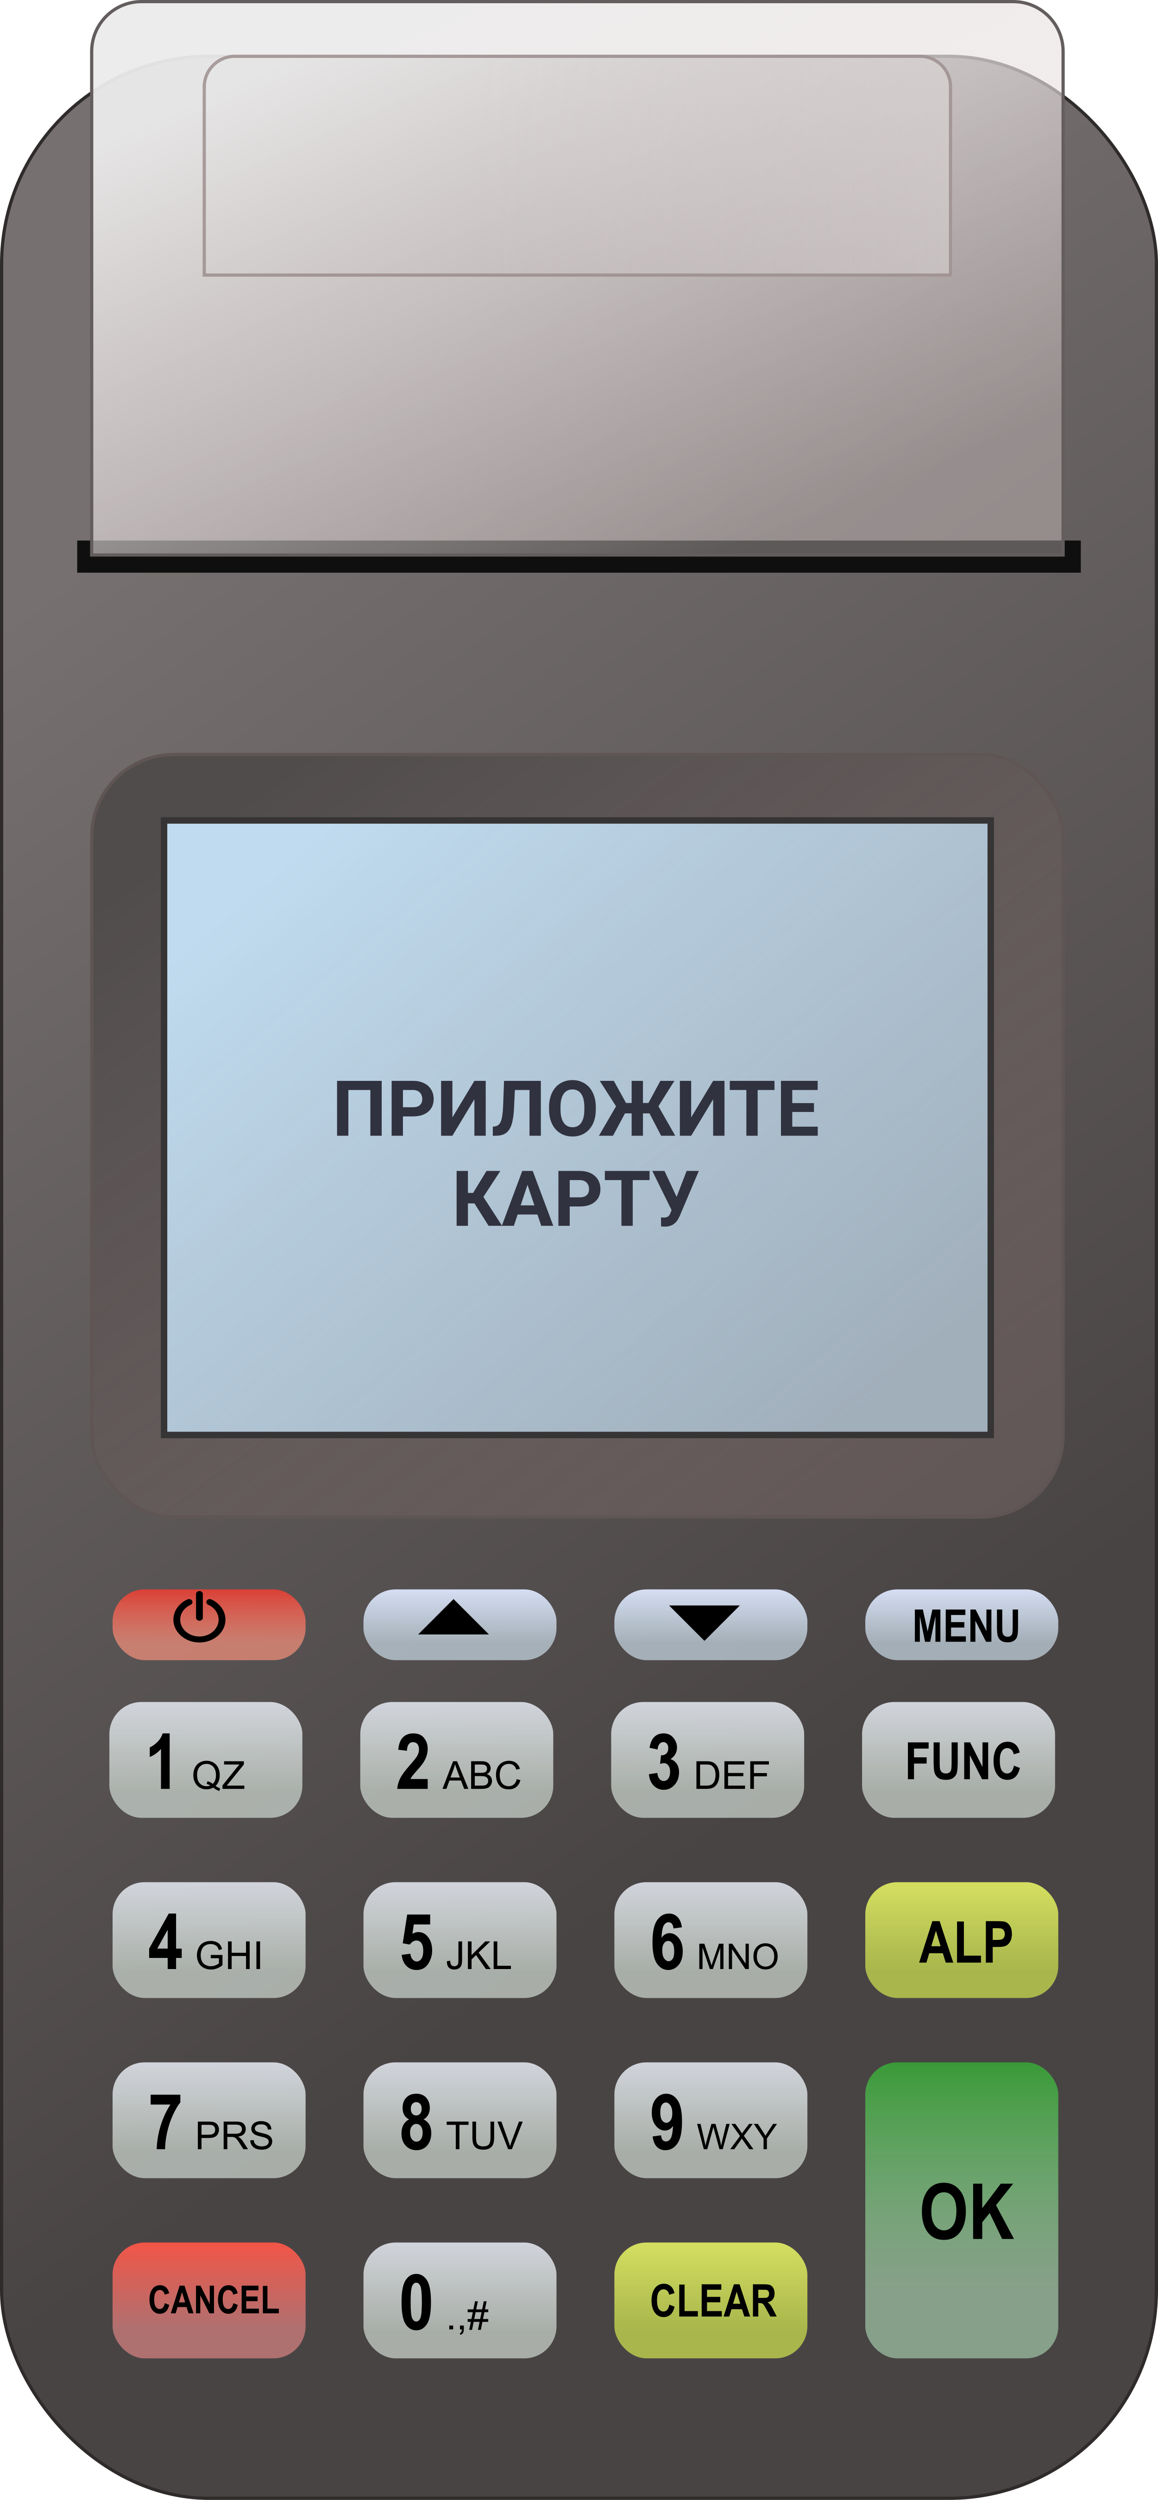 <?xml version="1.0" encoding="UTF-8"?> <svg xmlns="http://www.w3.org/2000/svg" width="360" height="777" viewBox="0 0 360 777" fill="none"> <rect y="17" width="360" height="760" rx="65" fill="white"></rect> <rect x="0.5" y="17.5" width="359" height="759" rx="64.5" fill="url(#paint0_linear)" style="mix-blend-mode:multiply"></rect> <rect x="0.5" y="17.5" width="359" height="759" rx="64.5" stroke="#2F2B2B"></rect> <rect x="28.5" y="234.5" width="302" height="237" rx="25.5" fill="url(#paint1_linear)" stroke="#605555"></rect> <rect x="51" y="255" width="257" height="191" fill="url(#paint2_linear)" stroke="#363434" stroke-width="2"></rect> <path d="M118.66 353H115.133V338.785H108.301V353H104.785V335.938H118.66V353ZM125.27 346.988V353H121.754V335.938H128.41C129.691 335.938 130.816 336.172 131.785 336.641C132.762 337.109 133.512 337.777 134.035 338.645C134.559 339.504 134.82 340.484 134.82 341.586C134.82 343.258 134.246 344.578 133.098 345.547C131.957 346.508 130.375 346.988 128.352 346.988H125.27ZM125.27 344.141H128.41C129.34 344.141 130.047 343.922 130.531 343.484C131.023 343.047 131.27 342.422 131.27 341.609C131.27 340.773 131.023 340.098 130.531 339.582C130.039 339.066 129.359 338.801 128.492 338.785H125.27V344.141ZM147.477 335.938H151.004V353H147.477V341.668L140.645 353H137.129V335.938H140.645V347.293L147.477 335.938ZM168.137 335.938V353H164.609V338.785H160.062L159.781 344.809C159.664 346.84 159.406 348.441 159.008 349.613C158.609 350.777 158.027 351.633 157.262 352.18C156.496 352.719 155.449 352.992 154.121 353H153.207V350.176L153.793 350.117C154.676 350 155.305 349.492 155.68 348.594C156.062 347.688 156.305 346.078 156.406 343.766L156.699 335.938H168.137ZM185.223 344.855C185.223 346.535 184.926 348.008 184.332 349.273C183.738 350.539 182.887 351.516 181.777 352.203C180.676 352.891 179.41 353.234 177.98 353.234C176.566 353.234 175.305 352.895 174.195 352.215C173.086 351.535 172.227 350.566 171.617 349.309C171.008 348.043 170.699 346.59 170.691 344.949V344.105C170.691 342.426 170.992 340.949 171.594 339.676C172.203 338.395 173.059 337.414 174.16 336.734C175.27 336.047 176.535 335.703 177.957 335.703C179.379 335.703 180.641 336.047 181.742 336.734C182.852 337.414 183.707 338.395 184.309 339.676C184.918 340.949 185.223 342.422 185.223 344.094V344.855ZM181.66 344.082C181.66 342.293 181.34 340.934 180.699 340.004C180.059 339.074 179.145 338.609 177.957 338.609C176.777 338.609 175.867 339.07 175.227 339.992C174.586 340.906 174.262 342.25 174.254 344.023V344.855C174.254 346.598 174.574 347.949 175.215 348.91C175.855 349.871 176.777 350.352 177.98 350.352C179.16 350.352 180.066 349.891 180.699 348.969C181.332 348.039 181.652 346.688 181.66 344.914V344.082ZM201.91 346.051H199.883V353H196.367V346.051H194.293L190.578 353H186.195L191.516 343.848L186.453 335.938H190.824L194.621 342.816H196.367V335.938H199.883V342.816H201.594L205.297 335.938H209.656L204.688 343.836L209.926 353H205.531L201.91 346.051ZM221.703 335.938H225.23V353H221.703V341.668L214.871 353H211.355V335.938H214.871V347.293L221.703 335.938ZM240.77 338.785H235.543V353H232.027V338.785H226.871V335.938H240.77V338.785ZM253.051 345.605H246.301V350.176H254.223V353H242.785V335.938H254.199V338.785H246.301V342.852H253.051V345.605ZM147.5 374.027H145.473V381H141.957V363.938H145.473V370.77H147.078L151.25 363.938H155.539L150.277 372.012L156.09 381H151.895L147.5 374.027ZM167.082 377.484H160.918L159.746 381H156.008L162.359 363.938H165.617L172.004 381H168.266L167.082 377.484ZM161.867 374.637H166.133L163.988 368.25L161.867 374.637ZM177.113 374.988V381H173.598V363.938H180.254C181.535 363.938 182.66 364.172 183.629 364.641C184.605 365.109 185.355 365.777 185.879 366.645C186.402 367.504 186.664 368.484 186.664 369.586C186.664 371.258 186.09 372.578 184.941 373.547C183.801 374.508 182.219 374.988 180.195 374.988H177.113ZM177.113 372.141H180.254C181.184 372.141 181.891 371.922 182.375 371.484C182.867 371.047 183.113 370.422 183.113 369.609C183.113 368.773 182.867 368.098 182.375 367.582C181.883 367.066 181.203 366.801 180.336 366.785H177.113V372.141ZM201.934 366.785H196.707V381H193.191V366.785H188.035V363.938H201.934V366.785ZM210.348 372L213.453 363.938H217.25L211.285 378.012L210.805 378.938C209.922 380.477 208.57 381.246 206.75 381.246L205.52 381.199L205.484 378.375C205.672 378.406 205.977 378.422 206.398 378.422C206.891 378.422 207.285 378.336 207.582 378.164C207.887 377.992 208.141 377.676 208.344 377.215L208.777 376.102L202.789 363.938H206.574L210.348 372Z" fill="#31323F"></path> <rect x="24" y="168" width="312" height="10" fill="#0F0F0F"></rect> <path d="M44 0.5H315C323.56 0.5 330.5 7.44 330.5 16V172.5H28.5V16C28.5 7.44 35.44 0.5 44 0.5Z" fill="url(#paint3_linear)" fill-opacity="0.95" stroke="#635D5D"></path> <path d="M63 27C63 21.477 67.477 17 73 17H286C291.523 17 296 21.477 296 27V86H63V27Z" fill="url(#paint4_linear)" fill-opacity="0.5"></path> <path d="M73 17.5H286C291.247 17.5 295.5 21.753 295.5 27V85.5H63.5V27C63.5 21.753 67.753 17.5 73 17.5Z" stroke="#998989" stroke-opacity="0.8"></path> <g filter="url(#filter0_d)"> <rect x="32" y="527" width="60" height="36" rx="10" fill="url(#paint5_linear)"></rect> <path d="M50.746 554H48.051V541.59C47.043 542.723 45.879 543.555 44.559 544.086V541.098C45.309 540.793 46.086 540.25 46.891 539.469C47.695 538.68 48.254 537.773 48.566 536.75H50.746V554ZM65.018 553.08C65.545 553.443 66.031 553.709 66.477 553.877L66.143 554.668C65.525 554.445 64.91 554.094 64.297 553.613C63.66 553.969 62.957 554.146 62.188 554.146C61.41 554.146 60.705 553.959 60.072 553.584C59.44 553.209 58.951 552.682 58.607 552.002C58.268 551.322 58.098 550.557 58.098 549.705C58.098 548.857 58.27 548.086 58.613 547.391C58.957 546.695 59.445 546.166 60.078 545.803C60.715 545.439 61.426 545.258 62.211 545.258C63.004 545.258 63.719 545.447 64.356 545.826C64.992 546.201 65.477 546.729 65.809 547.408C66.144 548.084 66.312 548.848 66.312 549.699C66.312 550.406 66.205 551.043 65.99 551.609C65.775 552.172 65.451 552.662 65.018 553.08ZM62.516 551.627C63.172 551.811 63.713 552.084 64.139 552.447C64.807 551.838 65.141 550.922 65.141 549.699C65.141 549.004 65.022 548.396 64.783 547.877C64.549 547.357 64.203 546.955 63.746 546.67C63.293 546.381 62.783 546.236 62.217 546.236C61.369 546.236 60.666 546.527 60.107 547.109C59.549 547.688 59.27 548.553 59.27 549.705C59.27 550.822 59.545 551.68 60.096 552.277C60.65 552.875 61.357 553.174 62.217 553.174C62.623 553.174 63.006 553.098 63.365 552.945C63.01 552.715 62.635 552.551 62.24 552.453L62.516 551.627ZM67.162 554V552.945L71.562 547.443C71.875 547.053 72.172 546.713 72.453 546.424H67.66V545.41H73.812V546.424L68.99 552.383L68.469 552.986H73.953V554H67.162Z" fill="black"></path> </g> <g filter="url(#filter1_d)"> <rect x="110" y="527" width="60" height="36" rx="10" fill="url(#paint6_linear)"></rect> <path d="M130.961 550.941V554H121.492C121.594 552.844 121.902 551.746 122.418 550.707C122.941 549.66 123.953 548.289 125.453 546.594C126.641 545.242 127.371 544.328 127.645 543.852C128.051 543.156 128.254 542.457 128.254 541.754C128.254 541.004 128.086 540.438 127.75 540.055C127.414 539.672 126.973 539.48 126.426 539.48C125.23 539.48 124.586 540.375 124.492 542.164L121.809 541.836C121.973 540.086 122.457 538.801 123.262 537.98C124.074 537.16 125.152 536.75 126.496 536.75C127.973 536.75 129.086 537.23 129.836 538.191C130.586 539.152 130.961 540.254 130.961 541.496C130.961 542.199 130.863 542.883 130.668 543.547C130.48 544.203 130.188 544.867 129.789 545.539C129.391 546.203 128.727 547.055 127.797 548.094C126.93 549.07 126.379 549.715 126.145 550.027C125.918 550.34 125.734 550.645 125.594 550.941H130.961ZM135.564 554L138.863 545.41H140.088L143.604 554H142.309L141.307 551.398H137.715L136.771 554H135.564ZM138.043 550.473H140.955L140.059 548.094C139.785 547.371 139.582 546.777 139.449 546.312C139.34 546.863 139.186 547.41 138.986 547.953L138.043 550.473ZM144.465 554V545.41H147.688C148.344 545.41 148.869 545.498 149.264 545.674C149.662 545.846 149.973 546.113 150.195 546.477C150.422 546.836 150.535 547.213 150.535 547.607C150.535 547.975 150.436 548.32 150.236 548.645C150.037 548.969 149.736 549.23 149.334 549.43C149.854 549.582 150.252 549.842 150.529 550.209C150.811 550.576 150.951 551.01 150.951 551.51C150.951 551.912 150.865 552.287 150.693 552.635C150.525 552.979 150.316 553.244 150.066 553.432C149.816 553.619 149.502 553.762 149.123 553.859C148.748 553.953 148.287 554 147.74 554H144.465ZM145.602 549.02H147.459C147.963 549.02 148.324 548.986 148.543 548.92C148.832 548.834 149.049 548.691 149.193 548.492C149.342 548.293 149.416 548.043 149.416 547.742C149.416 547.457 149.348 547.207 149.211 546.992C149.074 546.773 148.879 546.625 148.625 546.547C148.371 546.465 147.936 546.424 147.318 546.424H145.602V549.02ZM145.602 552.986H147.74C148.107 552.986 148.365 552.973 148.514 552.945C148.775 552.898 148.994 552.82 149.17 552.711C149.346 552.602 149.49 552.443 149.604 552.236C149.717 552.025 149.773 551.783 149.773 551.51C149.773 551.189 149.691 550.912 149.527 550.678C149.363 550.439 149.135 550.273 148.842 550.18C148.553 550.082 148.135 550.033 147.588 550.033H145.602V552.986ZM158.645 550.988L159.781 551.275C159.543 552.209 159.113 552.922 158.492 553.414C157.875 553.902 157.119 554.146 156.225 554.146C155.299 554.146 154.545 553.959 153.963 553.584C153.385 553.205 152.943 552.658 152.639 551.943C152.338 551.229 152.188 550.461 152.188 549.641C152.188 548.746 152.357 547.967 152.697 547.303C153.041 546.635 153.527 546.129 154.156 545.785C154.789 545.438 155.484 545.264 156.242 545.264C157.102 545.264 157.824 545.482 158.41 545.92C158.996 546.357 159.404 546.973 159.635 547.766L158.516 548.029C158.316 547.404 158.027 546.949 157.648 546.664C157.27 546.379 156.793 546.236 156.219 546.236C155.559 546.236 155.006 546.395 154.561 546.711C154.119 547.027 153.809 547.453 153.629 547.988C153.449 548.52 153.359 549.068 153.359 549.635C153.359 550.365 153.465 551.004 153.676 551.551C153.891 552.094 154.223 552.5 154.672 552.77C155.121 553.039 155.607 553.174 156.131 553.174C156.768 553.174 157.307 552.99 157.748 552.623C158.189 552.256 158.488 551.711 158.645 550.988Z" fill="black"></path> </g> <g filter="url(#filter2_d)"> <rect x="188" y="527" width="60" height="36" rx="10" fill="url(#paint7_linear)"></rect> <path d="M199.738 549.441L202.352 549.055C202.422 549.867 202.645 550.488 203.02 550.918C203.395 551.348 203.836 551.562 204.344 551.562C204.898 551.562 205.367 551.309 205.75 550.801C206.133 550.293 206.324 549.59 206.324 548.691C206.324 547.855 206.141 547.199 205.773 546.723C205.406 546.246 204.961 546.008 204.438 546.008C204.094 546.008 203.684 546.09 203.207 546.254L203.5 543.57C204.195 543.586 204.746 543.398 205.152 543.008C205.551 542.617 205.75 542.066 205.75 541.355C205.75 540.762 205.605 540.297 205.316 539.961C205.027 539.625 204.656 539.457 204.203 539.457C203.75 539.457 203.355 539.652 203.02 540.043C202.691 540.426 202.496 540.996 202.434 541.754L199.938 541.238C200.195 539.668 200.699 538.527 201.449 537.816C202.199 537.105 203.145 536.75 204.285 536.75C205.566 536.75 206.582 537.207 207.332 538.121C208.09 539.035 208.469 540.047 208.469 541.156C208.469 541.906 208.297 542.582 207.953 543.184C207.617 543.785 207.109 544.312 206.43 544.766C207.219 544.977 207.859 545.441 208.352 546.16C208.852 546.879 209.102 547.777 209.102 548.855C209.102 550.426 208.633 551.727 207.695 552.758C206.766 553.781 205.656 554.293 204.367 554.293C203.133 554.293 202.086 553.859 201.227 552.992C200.375 552.125 199.879 550.941 199.738 549.441ZM214.508 554V545.41H217.467C218.135 545.41 218.645 545.451 218.996 545.533C219.488 545.646 219.908 545.852 220.256 546.148C220.709 546.531 221.047 547.021 221.27 547.619C221.496 548.213 221.609 548.893 221.609 549.658C221.609 550.311 221.533 550.889 221.381 551.393C221.229 551.896 221.033 552.314 220.795 552.646C220.557 552.975 220.295 553.234 220.01 553.426C219.729 553.613 219.387 553.756 218.984 553.854C218.586 553.951 218.127 554 217.607 554H214.508ZM215.645 552.986H217.479C218.045 552.986 218.488 552.934 218.809 552.828C219.133 552.723 219.391 552.574 219.582 552.383C219.852 552.113 220.061 551.752 220.209 551.299C220.361 550.842 220.438 550.289 220.438 549.641C220.438 548.742 220.289 548.053 219.992 547.572C219.699 547.088 219.342 546.764 218.92 546.6C218.615 546.482 218.125 546.424 217.449 546.424H215.645V552.986ZM223.203 554V545.41H229.414V546.424H224.34V549.055H229.092V550.062H224.34V552.986H229.613V554H223.203ZM231.242 554V545.41H237.037V546.424H232.379V549.084H236.41V550.098H232.379V554H231.242Z" fill="black"></path> </g> <g filter="url(#filter3_d)"> <rect x="266" y="527" width="60" height="36" rx="10" fill="url(#paint8_linear)"></rect> <path d="M280.258 551V539.547H286.695V541.484H282.148V544.195H286.078V546.133H282.148V551H280.258ZM288.242 539.547H290.133V545.75C290.133 546.714 290.156 547.341 290.203 547.633C290.286 548.138 290.484 548.529 290.797 548.805C291.115 549.081 291.531 549.219 292.047 549.219C292.484 549.219 292.841 549.122 293.117 548.93C293.393 548.732 293.581 548.461 293.68 548.117C293.784 547.768 293.836 547.023 293.836 545.883V539.547H295.734V545.562C295.734 547.099 295.651 548.211 295.484 548.898C295.323 549.581 294.953 550.135 294.375 550.562C293.802 550.984 293.044 551.195 292.102 551.195C291.122 551.195 290.357 551.021 289.805 550.672C289.258 550.318 288.859 549.823 288.609 549.188C288.365 548.547 288.242 547.37 288.242 545.656V539.547ZM297.75 551V539.547H299.594L303.438 547.195V539.547H305.203V551H303.297L299.516 543.531V551H297.75ZM313.211 546.789L315.047 547.5C314.76 548.781 314.284 549.719 313.617 550.312C312.951 550.901 312.13 551.195 311.156 551.195C309.932 551.195 308.94 550.724 308.18 549.781C307.305 548.693 306.867 547.224 306.867 545.375C306.867 543.422 307.307 541.893 308.188 540.789C308.953 539.831 309.982 539.352 311.273 539.352C312.326 539.352 313.206 539.711 313.914 540.43C314.419 540.94 314.789 541.698 315.023 542.703L313.148 543.25C313.029 542.63 312.789 542.156 312.43 541.828C312.076 541.495 311.656 541.328 311.172 541.328C310.479 541.328 309.914 541.63 309.477 542.234C309.039 542.839 308.82 543.836 308.82 545.227C308.82 546.669 309.034 547.695 309.461 548.305C309.888 548.914 310.443 549.219 311.125 549.219C311.625 549.219 312.057 549.026 312.422 548.641C312.786 548.25 313.049 547.633 313.211 546.789Z" fill="black"></path> </g> <g filter="url(#filter4_d)"> <rect x="33" y="492" width="60" height="22" rx="10" fill="url(#paint9_linear)"></rect> </g> <g filter="url(#filter5_d)"> <rect x="111" y="492" width="60" height="22" rx="10" fill="url(#paint10_linear)"></rect> </g> <path d="M141 497L152 508H130L141 497Z" fill="black"></path> <g filter="url(#filter6_d)"> <rect x="189" y="492" width="60" height="22" rx="10" fill="url(#paint11_linear)"></rect> </g> <path d="M219 510L208 499H230L219 510Z" fill="black"></path> <path d="M64.16 497.943C64.16 498.279 64.376 498.615 64.712 498.762C66.752 499.665 68.096 501.576 67.952 503.739C67.784 506.343 65.36 508.464 62.384 508.632C58.904 508.821 56.024 506.406 56.024 503.424C56.024 501.387 57.344 499.644 59.288 498.762C59.624 498.615 59.84 498.279 59.84 497.943C59.84 497.25 59 496.788 58.304 497.103C55.568 498.321 53.744 500.883 53.912 503.781C54.128 507.435 57.584 510.396 61.76 510.501C66.344 510.606 70.088 507.393 70.088 503.424C70.088 500.673 68.288 498.279 65.672 497.103C64.976 496.788 64.16 497.25 64.16 497.943Z" fill="black"></path> <path d="M62 503.739C62.576 503.739 63.056 503.319 63.056 502.815V495.423C63.056 494.919 62.576 494.499 62 494.499C61.424 494.499 60.944 494.919 60.944 495.423V502.815C60.944 503.319 61.424 503.739 62 503.739Z" fill="black"></path> <g filter="url(#filter7_d)"> <rect x="267" y="492" width="60" height="22" rx="10" fill="url(#paint12_linear)"></rect> <path d="M282.415 508.278V498.256H284.896L286.387 505.092L287.863 498.256H290.352V508.278H288.813V500.389L287.18 508.278H285.58L283.96 500.389V508.278H282.415ZM292.013 508.278V498.256H298.11V499.952H293.667V502.173H297.796V503.862H293.667V506.589H298.261V508.278H292.013ZM299.683 508.278V498.256H301.296L304.659 504.949V498.256H306.204V508.278H304.536L301.228 501.743V508.278H299.683ZM307.934 498.256H309.588V503.684C309.588 504.527 309.608 505.076 309.649 505.331C309.722 505.774 309.896 506.115 310.169 506.357C310.447 506.598 310.812 506.719 311.263 506.719C311.646 506.719 311.958 506.635 312.199 506.466C312.441 506.293 312.605 506.056 312.691 505.755C312.783 505.45 312.828 504.798 312.828 503.8V498.256H314.489V503.52C314.489 504.864 314.416 505.837 314.271 506.439C314.129 507.036 313.806 507.521 313.3 507.895C312.799 508.264 312.135 508.449 311.311 508.449C310.454 508.449 309.784 508.296 309.301 507.991C308.822 507.681 308.474 507.248 308.255 506.692C308.041 506.131 307.934 505.101 307.934 503.602V498.256Z" fill="black"></path> </g> <g filter="url(#filter8_d)"> <rect x="33" y="583" width="60" height="36" rx="10" fill="url(#paint13_linear)"></rect> <path d="M50.129 610V606.543H44.363V603.66L50.469 592.75H52.742V603.648H54.488V606.543H52.742V610H50.129ZM50.129 603.648V597.777L46.895 603.648H50.129ZM63.527 606.631V605.623L67.166 605.617V608.805C66.607 609.25 66.031 609.586 65.438 609.812C64.844 610.035 64.234 610.146 63.609 610.146C62.766 610.146 61.998 609.967 61.307 609.607C60.619 609.244 60.1 608.721 59.748 608.037C59.397 607.354 59.221 606.59 59.221 605.746C59.221 604.91 59.395 604.131 59.742 603.408C60.094 602.682 60.598 602.143 61.254 601.791C61.91 601.439 62.666 601.264 63.522 601.264C64.143 601.264 64.703 601.365 65.203 601.568C65.707 601.768 66.102 602.047 66.387 602.406C66.672 602.766 66.889 603.234 67.037 603.812L66.012 604.094C65.883 603.656 65.723 603.312 65.531 603.062C65.34 602.812 65.066 602.613 64.711 602.465C64.356 602.312 63.961 602.236 63.527 602.236C63.008 602.236 62.559 602.316 62.18 602.477C61.801 602.633 61.494 602.84 61.26 603.098C61.029 603.355 60.85 603.639 60.721 603.947C60.502 604.479 60.393 605.055 60.393 605.676C60.393 606.441 60.523 607.082 60.785 607.598C61.051 608.113 61.435 608.496 61.94 608.746C62.443 608.996 62.978 609.121 63.545 609.121C64.037 609.121 64.518 609.027 64.986 608.84C65.455 608.648 65.811 608.445 66.053 608.23V606.631H63.527ZM68.883 610V601.41H70.019V604.938H74.484V601.41H75.621V610H74.484V605.951H70.019V610H68.883ZM77.713 610V601.41H78.85V610H77.713Z" fill="black"></path> </g> <g filter="url(#filter9_d)"> <rect x="111" y="583" width="60" height="36" rx="10" fill="url(#paint14_linear)"></rect> <path d="M122.879 605.582L125.574 605.242C125.645 605.992 125.875 606.582 126.266 607.012C126.656 607.441 127.086 607.656 127.555 607.656C128.109 607.656 128.586 607.383 128.984 606.836C129.383 606.281 129.582 605.434 129.582 604.293C129.582 603.215 129.383 602.418 128.984 601.902C128.594 601.387 128.094 601.129 127.484 601.129C126.711 601.129 126.016 601.547 125.398 602.383L123.207 601.996L124.59 593.055H131.727V596.137H126.641L126.207 599.055C126.816 598.688 127.434 598.504 128.059 598.504C129.168 598.504 130.109 598.941 130.883 599.816C131.859 600.934 132.348 602.406 132.348 604.234C132.348 605.742 131.93 607.129 131.094 608.395C130.266 609.66 129.078 610.293 127.531 610.293C126.281 610.293 125.234 609.887 124.391 609.074C123.555 608.254 123.051 607.09 122.879 605.582ZM136.928 607.562L137.953 607.422C137.98 608.078 138.104 608.527 138.322 608.77C138.541 609.012 138.844 609.133 139.23 609.133C139.516 609.133 139.762 609.068 139.969 608.939C140.176 608.807 140.318 608.629 140.396 608.406C140.475 608.18 140.514 607.82 140.514 607.328V601.41H141.65V607.264C141.65 607.982 141.562 608.539 141.387 608.934C141.215 609.328 140.939 609.629 140.561 609.836C140.186 610.043 139.744 610.146 139.236 610.146C138.482 610.146 137.904 609.93 137.502 609.496C137.104 609.062 136.912 608.418 136.928 607.562ZM143.461 610V601.41H144.598V605.67L148.863 601.41H150.404L146.801 604.891L150.562 610H149.062L146.004 605.652L144.598 607.023V610H143.461ZM151.465 610V601.41H152.602V608.986H156.832V610H151.465Z" fill="black"></path> </g> <g filter="url(#filter10_d)"> <rect x="189" y="583" width="60" height="36" rx="10" fill="url(#paint15_linear)"></rect> <path d="M209.984 597.027L207.371 597.379C207.246 596.098 206.734 595.457 205.836 595.457C205.25 595.457 204.762 595.777 204.371 596.418C203.988 597.059 203.746 598.352 203.645 600.297C203.98 599.812 204.355 599.449 204.77 599.207C205.184 598.965 205.641 598.844 206.141 598.844C207.242 598.844 208.203 599.359 209.023 600.391C209.844 601.414 210.254 602.777 210.254 604.48C210.254 606.293 209.82 607.715 208.953 608.746C208.086 609.777 207.012 610.293 205.73 610.293C204.324 610.293 203.156 609.625 202.227 608.289C201.305 606.945 200.844 604.723 200.844 601.621C200.844 598.473 201.324 596.207 202.285 594.824C203.246 593.441 204.48 592.75 205.988 592.75C207.027 592.75 207.902 593.105 208.613 593.816C209.332 594.52 209.789 595.59 209.984 597.027ZM203.879 604.211C203.879 605.297 204.078 606.129 204.477 606.707C204.883 607.277 205.344 607.562 205.859 607.562C206.359 607.562 206.773 607.324 207.102 606.848C207.438 606.371 207.605 605.59 207.605 604.504C207.605 603.379 207.426 602.559 207.066 602.043C206.707 601.527 206.262 601.27 205.73 601.27C205.215 601.27 204.777 601.516 204.418 602.008C204.059 602.5 203.879 603.234 203.879 604.211ZM215.398 610V602.126H216.967L218.831 607.701C219.002 608.22 219.128 608.609 219.207 608.867C219.296 608.58 219.436 608.16 219.625 607.604L221.511 602.126H222.913V610H221.908V603.41L219.62 610H218.68L216.403 603.297V610H215.398ZM224.583 610V602.126H225.652L229.788 608.308V602.126H230.787V610H229.718L225.582 603.812V610H224.583ZM232.226 606.165C232.226 604.858 232.577 603.836 233.279 603.098C233.981 602.357 234.887 601.986 235.997 601.986C236.723 601.986 237.379 602.16 237.962 602.507C238.546 602.855 238.99 603.34 239.294 603.963C239.602 604.582 239.756 605.286 239.756 606.074C239.756 606.872 239.595 607.587 239.273 608.217C238.951 608.847 238.494 609.325 237.903 609.651C237.312 609.973 236.675 610.134 235.991 610.134C235.25 610.134 234.588 609.955 234.004 609.597C233.42 609.239 232.978 608.75 232.677 608.131C232.376 607.511 232.226 606.856 232.226 606.165ZM233.3 606.181C233.3 607.13 233.555 607.878 234.063 608.426C234.575 608.971 235.216 609.243 235.986 609.243C236.77 609.243 237.415 608.967 237.919 608.416C238.428 607.864 238.682 607.082 238.682 606.068C238.682 605.427 238.573 604.869 238.354 604.393C238.14 603.913 237.823 603.542 237.404 603.281C236.988 603.016 236.521 602.883 236.002 602.883C235.264 602.883 234.629 603.138 234.095 603.646C233.565 604.151 233.3 604.996 233.3 606.181Z" fill="black"></path> </g> <g filter="url(#filter11_d)"> <rect x="267" y="583" width="60" height="36" rx="10" fill="url(#paint16_linear)"></rect> <path d="M294.343 608H292.022L291.1 605.073H286.881L286.011 608H283.743L287.856 595.115H290.115L294.343 608ZM290.414 602.902L288.964 598.121L287.531 602.902H290.414ZM295.529 608V595.221H297.656V605.829H302.965V608H295.529ZM304.485 608V595.115H307.913C309.19 595.115 310.025 595.177 310.418 595.3C311.045 595.499 311.561 595.924 311.965 596.574C312.375 597.225 312.58 598.062 312.58 599.088C312.58 600.02 312.404 600.802 312.053 601.435C311.701 602.062 311.262 602.504 310.734 602.762C310.207 603.014 309.299 603.14 308.01 603.14H306.612V608H304.485ZM306.612 597.295V600.951H307.79C308.581 600.951 309.117 600.896 309.398 600.784C309.686 600.673 309.92 600.474 310.102 600.187C310.283 599.894 310.374 599.536 310.374 599.114C310.374 598.687 310.28 598.326 310.093 598.033C309.905 597.74 309.674 597.544 309.398 597.444C309.123 597.345 308.54 597.295 307.649 597.295H306.612Z" fill="black"></path> </g> <g filter="url(#filter12_d)"> <rect x="33" y="639" width="60" height="36" rx="10" fill="url(#paint17_linear)"></rect> <path d="M44.832 652.113V649.055H54.066V651.445C53.309 652.359 52.539 653.66 51.758 655.348C50.984 657.027 50.383 658.832 49.953 660.762C49.531 662.684 49.32 664.43 49.32 666H46.719C46.781 663.562 47.188 661.129 47.938 658.699C48.688 656.27 49.699 654.074 50.973 652.113H44.832ZM59.508 666V657.41H62.748C63.318 657.41 63.754 657.438 64.055 657.492C64.477 657.562 64.83 657.697 65.115 657.896C65.4 658.092 65.629 658.367 65.801 658.723C65.977 659.078 66.064 659.469 66.064 659.895C66.064 660.625 65.832 661.244 65.367 661.752C64.902 662.256 64.062 662.508 62.848 662.508H60.645V666H59.508ZM60.645 661.494H62.865C63.6 661.494 64.121 661.357 64.43 661.084C64.738 660.811 64.893 660.426 64.893 659.93C64.893 659.57 64.801 659.264 64.617 659.01C64.438 658.752 64.199 658.582 63.902 658.5C63.711 658.449 63.357 658.424 62.842 658.424H60.645V661.494ZM67.529 666V657.41H71.338C72.103 657.41 72.686 657.488 73.084 657.645C73.482 657.797 73.801 658.068 74.039 658.459C74.277 658.85 74.397 659.281 74.397 659.754C74.397 660.363 74.199 660.877 73.805 661.295C73.41 661.713 72.801 661.979 71.977 662.092C72.277 662.236 72.506 662.379 72.662 662.52C72.994 662.824 73.309 663.205 73.606 663.662L75.1 666H73.67L72.533 664.213C72.201 663.697 71.928 663.303 71.713 663.029C71.498 662.756 71.305 662.564 71.133 662.455C70.965 662.346 70.793 662.27 70.617 662.227C70.488 662.199 70.277 662.186 69.984 662.186H68.666V666H67.529ZM68.666 661.201H71.109C71.629 661.201 72.035 661.148 72.328 661.043C72.621 660.934 72.844 660.762 72.996 660.527C73.148 660.289 73.225 660.031 73.225 659.754C73.225 659.348 73.076 659.014 72.779 658.752C72.486 658.49 72.022 658.359 71.385 658.359H68.666V661.201ZM75.797 663.24L76.869 663.146C76.92 663.576 77.037 663.93 77.221 664.207C77.408 664.48 77.697 664.703 78.088 664.875C78.478 665.043 78.918 665.127 79.406 665.127C79.84 665.127 80.223 665.062 80.555 664.934C80.887 664.805 81.133 664.629 81.293 664.406C81.457 664.18 81.539 663.934 81.539 663.668C81.539 663.398 81.461 663.164 81.305 662.965C81.148 662.762 80.891 662.592 80.531 662.455C80.301 662.365 79.791 662.227 79.002 662.039C78.213 661.848 77.66 661.668 77.344 661.5C76.934 661.285 76.627 661.02 76.424 660.703C76.225 660.383 76.125 660.025 76.125 659.631C76.125 659.197 76.248 658.793 76.494 658.418C76.74 658.039 77.1 657.752 77.572 657.557C78.045 657.361 78.57 657.264 79.148 657.264C79.785 657.264 80.346 657.367 80.83 657.574C81.318 657.777 81.693 658.078 81.955 658.477C82.217 658.875 82.357 659.326 82.377 659.83L81.287 659.912C81.228 659.369 81.029 658.959 80.689 658.682C80.353 658.404 79.856 658.266 79.195 658.266C78.508 658.266 78.006 658.393 77.689 658.646C77.377 658.896 77.221 659.199 77.221 659.555C77.221 659.863 77.332 660.117 77.555 660.316C77.773 660.516 78.344 660.721 79.266 660.932C80.191 661.139 80.826 661.32 81.17 661.477C81.67 661.707 82.039 662 82.277 662.355C82.516 662.707 82.635 663.113 82.635 663.574C82.635 664.031 82.504 664.463 82.242 664.869C81.981 665.271 81.603 665.586 81.111 665.812C80.623 666.035 80.072 666.146 79.459 666.146C78.682 666.146 78.029 666.033 77.502 665.807C76.978 665.58 76.566 665.24 76.266 664.787C75.969 664.33 75.812 663.814 75.797 663.24Z" fill="black"></path> </g> <g filter="url(#filter13_d)"> <rect x="111" y="639" width="60" height="36" rx="10" fill="url(#paint18_linear)"></rect> <path d="M125.164 656.73C124.5 656.387 124 655.918 123.664 655.324C123.328 654.73 123.16 654.016 123.16 653.18C123.16 651.828 123.543 650.754 124.309 649.957C125.074 649.152 126.105 648.75 127.402 648.75C128.777 648.75 129.824 649.18 130.543 650.039C131.262 650.891 131.621 651.93 131.621 653.156C131.621 653.992 131.445 654.719 131.094 655.336C130.75 655.945 130.277 656.41 129.676 656.73C130.48 657.121 131.082 657.672 131.48 658.383C131.879 659.086 132.078 659.953 132.078 660.984C132.078 662.047 131.879 662.984 131.48 663.797C131.09 664.609 130.547 665.23 129.852 665.66C129.156 666.09 128.375 666.305 127.508 666.305C126.148 666.305 125.023 665.836 124.133 664.898C123.25 663.953 122.809 662.684 122.809 661.09C122.809 660.059 123.012 659.172 123.418 658.43C123.824 657.688 124.406 657.121 125.164 656.73ZM125.715 653.414C125.715 654.086 125.871 654.602 126.184 654.961C126.504 655.32 126.906 655.5 127.391 655.5C127.883 655.5 128.289 655.32 128.609 654.961C128.93 654.602 129.09 654.086 129.09 653.414C129.09 652.766 128.93 652.262 128.609 651.902C128.297 651.543 127.902 651.363 127.426 651.363C126.926 651.363 126.516 651.547 126.195 651.914C125.875 652.273 125.715 652.773 125.715 653.414ZM125.469 660.773C125.469 661.695 125.664 662.406 126.055 662.906C126.445 663.406 126.914 663.656 127.461 663.656C128.008 663.656 128.465 663.418 128.832 662.941C129.207 662.465 129.395 661.75 129.395 660.797C129.395 659.977 129.203 659.328 128.82 658.852C128.445 658.375 127.98 658.137 127.426 658.137C126.879 658.137 126.414 658.379 126.031 658.863C125.656 659.34 125.469 659.977 125.469 660.773ZM139.693 666V658.424H136.863V657.41H143.672V658.424H140.83V666H139.693ZM150.48 657.41H151.617V662.373C151.617 663.236 151.52 663.922 151.324 664.43C151.129 664.938 150.775 665.352 150.264 665.672C149.756 665.988 149.088 666.146 148.26 666.146C147.455 666.146 146.797 666.008 146.285 665.73C145.773 665.453 145.408 665.053 145.189 664.529C144.971 664.002 144.861 663.283 144.861 662.373V657.41H145.998V662.367C145.998 663.113 146.066 663.664 146.203 664.02C146.344 664.371 146.582 664.643 146.918 664.834C147.258 665.025 147.672 665.121 148.16 665.121C148.996 665.121 149.592 664.932 149.947 664.553C150.303 664.174 150.48 663.445 150.48 662.367V657.41ZM155.971 666L152.643 657.41H153.873L156.105 663.65C156.285 664.15 156.436 664.619 156.557 665.057C156.689 664.588 156.844 664.119 157.02 663.65L159.34 657.41H160.5L157.137 666H155.971Z" fill="black"></path> </g> <g filter="url(#filter14_d)"> <rect x="189" y="639" width="60" height="36" rx="10" fill="url(#paint19_linear)"></rect> <path d="M200.891 662.027L203.504 661.676C203.629 662.949 204.137 663.586 205.027 663.586C205.629 663.586 206.121 663.27 206.504 662.637C206.887 661.996 207.133 660.703 207.242 658.758C206.906 659.234 206.527 659.594 206.105 659.836C205.684 660.078 205.215 660.199 204.699 660.199C203.629 660.199 202.68 659.688 201.852 658.664C201.031 657.641 200.621 656.281 200.621 654.586C200.621 652.773 201.055 651.348 201.922 650.309C202.789 649.27 203.859 648.75 205.133 648.75C206.555 648.75 207.727 649.422 208.648 650.766C209.57 652.102 210.031 654.32 210.031 657.422C210.031 660.578 209.551 662.848 208.59 664.23C207.629 665.613 206.383 666.305 204.852 666.305C203.789 666.305 202.91 665.957 202.215 665.262C201.527 664.559 201.086 663.48 200.891 662.027ZM207.008 654.832C207.008 653.754 206.805 652.926 206.398 652.348C205.992 651.77 205.531 651.48 205.016 651.48C204.516 651.48 204.098 651.719 203.762 652.195C203.434 652.672 203.27 653.465 203.27 654.574C203.27 655.684 203.449 656.496 203.809 657.012C204.176 657.527 204.625 657.785 205.156 657.785C205.664 657.785 206.098 657.539 206.457 657.047C206.824 656.555 207.008 655.816 207.008 654.832ZM216.806 666L214.716 658.126H215.785L216.983 663.288C217.112 663.828 217.223 664.365 217.316 664.899C217.516 664.057 217.635 663.572 217.67 663.443L219.169 658.126H220.426L221.554 662.111C221.837 663.1 222.041 664.029 222.166 664.899C222.266 664.401 222.397 663.83 222.558 663.186L223.793 658.126H224.841L222.682 666H221.677L220.018 660C219.878 659.499 219.796 659.191 219.771 659.077C219.688 659.438 219.611 659.746 219.54 660L217.869 666H216.806ZM225.018 666L228.063 661.896L225.378 658.126H226.619L228.047 660.146C228.345 660.564 228.556 660.887 228.681 661.112C228.857 660.826 229.064 660.527 229.304 660.215L230.889 658.126H232.022L229.256 661.837L232.237 666H230.948L228.966 663.191C228.855 663.03 228.74 662.854 228.622 662.665C228.447 662.951 228.321 663.148 228.246 663.255L226.27 666H225.018ZM235.374 666V662.665L232.339 658.126H233.606L235.159 660.5C235.445 660.944 235.712 661.388 235.959 661.832C236.195 661.42 236.482 660.957 236.818 660.441L238.344 658.126H239.558L236.416 662.665V666H235.374Z" fill="black"></path> </g> <g filter="url(#filter15_d)"> <rect x="267" y="639" width="60" height="92" rx="10" fill="url(#paint20_linear)"></rect> <path d="M284.602 685.405C284.602 683.358 284.902 681.674 285.504 680.354C286.113 679.026 286.906 678.037 287.883 677.389C288.859 676.74 290.043 676.416 291.434 676.416C293.449 676.416 295.09 677.186 296.355 678.725C297.629 680.264 298.266 682.455 298.266 685.299C298.266 688.174 297.594 690.42 296.25 692.037C295.07 693.467 293.469 694.182 291.445 694.182C289.406 694.182 287.797 693.475 286.617 692.061C285.273 690.444 284.602 688.225 284.602 685.405ZM287.531 685.287C287.531 687.264 287.906 688.748 288.656 689.74C289.406 690.725 290.336 691.217 291.445 691.217C292.562 691.217 293.488 690.729 294.223 689.752C294.957 688.768 295.324 687.26 295.324 685.229C295.324 683.237 294.965 681.764 294.246 680.811C293.535 679.858 292.602 679.381 291.445 679.381C290.289 679.381 289.348 679.862 288.621 680.823C287.895 681.783 287.531 683.272 287.531 685.287ZM300.527 693.889V676.709H303.363V684.338L309.117 676.709H312.949L307.641 683.401L313.23 693.889H309.551L305.672 685.826L303.363 688.698V693.889H300.527Z" fill="black"></path> </g> <g filter="url(#filter16_d)"> <rect x="33" y="695" width="60" height="36" rx="10" fill="url(#paint21_linear)"></rect> <path d="M49.227 713.842L50.603 714.375C50.389 715.336 50.031 716.039 49.531 716.484C49.031 716.926 48.416 717.146 47.685 717.146C46.768 717.146 46.023 716.793 45.453 716.086C44.797 715.27 44.469 714.168 44.469 712.781C44.469 711.316 44.799 710.17 45.459 709.342C46.033 708.623 46.805 708.264 47.773 708.264C48.562 708.264 49.223 708.533 49.754 709.072C50.133 709.455 50.41 710.023 50.586 710.777L49.18 711.188C49.09 710.723 48.91 710.367 48.641 710.121C48.375 709.871 48.06 709.746 47.697 709.746C47.178 709.746 46.754 709.973 46.426 710.426C46.098 710.879 45.934 711.627 45.934 712.67C45.934 713.752 46.094 714.521 46.414 714.979C46.734 715.436 47.15 715.664 47.662 715.664C48.037 715.664 48.361 715.52 48.635 715.23C48.908 714.938 49.105 714.475 49.227 713.842ZM58.168 717H56.621L56.006 715.049H53.193L52.613 717H51.102L53.844 708.41H55.35L58.168 717ZM55.549 713.602L54.582 710.414L53.627 713.602H55.549ZM58.935 717V708.41H60.318L63.201 714.146V708.41H64.525V717H63.096L60.26 711.398V717H58.935ZM70.531 713.842L71.908 714.375C71.693 715.336 71.336 716.039 70.836 716.484C70.336 716.926 69.721 717.146 68.99 717.146C68.072 717.146 67.328 716.793 66.758 716.086C66.102 715.27 65.773 714.168 65.773 712.781C65.773 711.316 66.103 710.17 66.764 709.342C67.338 708.623 68.109 708.264 69.078 708.264C69.867 708.264 70.527 708.533 71.059 709.072C71.438 709.455 71.715 710.023 71.891 710.777L70.484 711.188C70.394 710.723 70.215 710.367 69.945 710.121C69.68 709.871 69.365 709.746 69.002 709.746C68.482 709.746 68.059 709.973 67.731 710.426C67.402 710.879 67.238 711.627 67.238 712.67C67.238 713.752 67.398 714.521 67.719 714.979C68.039 715.436 68.455 715.664 68.967 715.664C69.342 715.664 69.666 715.52 69.939 715.23C70.213 714.938 70.41 714.475 70.531 713.842ZM73.127 717V708.41H78.353V709.863H74.545V711.768H78.084V713.215H74.545V715.553H78.482V717H73.127ZM79.725 717V708.48H81.143V715.553H84.682V717H79.725Z" fill="black"></path> </g> <g filter="url(#filter17_d)"> <rect x="111" y="695" width="60" height="36" rx="10" fill="url(#paint22_linear)"></rect> <path d="M127.402 704.75C128.77 704.75 129.875 705.402 130.719 706.707C131.562 708.004 131.984 710.277 131.984 713.527C131.984 716.77 131.562 719.043 130.719 720.348C129.875 721.645 128.773 722.293 127.414 722.293C126.047 722.293 124.941 721.648 124.098 720.359C123.254 719.07 122.832 716.781 122.832 713.492C122.832 710.266 123.254 708.004 124.098 706.707C124.941 705.402 126.043 704.75 127.402 704.75ZM127.402 707.48C126.871 707.48 126.445 707.832 126.125 708.535C125.812 709.238 125.656 710.902 125.656 713.527C125.656 716.152 125.812 717.816 126.125 718.52C126.445 719.215 126.871 719.562 127.402 719.562C127.941 719.562 128.367 719.211 128.68 718.508C128.992 717.805 129.148 716.145 129.148 713.527C129.148 710.902 128.992 709.238 128.68 708.535C128.367 707.832 127.941 707.48 127.402 707.48ZM137.672 722V720.799H138.873V722H137.672ZM140.988 722V720.799H142.189V722C142.189 722.441 142.111 722.797 141.955 723.066C141.799 723.34 141.551 723.551 141.211 723.699L140.918 723.248C141.141 723.15 141.305 723.006 141.41 722.814C141.516 722.627 141.574 722.355 141.586 722H140.988ZM143.865 722.146L144.375 719.65H143.385V718.777H144.551L144.984 716.65H143.385V715.777H145.16L145.67 713.264H146.549L146.039 715.777H147.885L148.395 713.264H149.279L148.77 715.777H149.783V716.65H148.594L148.154 718.777H149.783V719.65H147.979L147.469 722.146H146.59L147.094 719.65H145.254L144.744 722.146H143.865ZM145.43 718.777H147.27L147.709 716.65H145.863L145.43 718.777Z" fill="black"></path> </g> <g filter="url(#filter18_d)"> <rect x="189" y="695" width="60" height="36" rx="10" fill="url(#paint23_linear)"></rect> <path d="M206.098 714.315L207.704 714.938C207.453 716.059 207.036 716.879 206.453 717.398C205.87 717.913 205.152 718.171 204.3 718.171C203.229 718.171 202.361 717.758 201.695 716.934C200.93 715.981 200.547 714.696 200.547 713.078C200.547 711.369 200.932 710.032 201.702 709.065C202.372 708.227 203.272 707.808 204.402 707.808C205.323 707.808 206.093 708.122 206.713 708.751C207.155 709.198 207.479 709.861 207.684 710.74L206.043 711.219C205.938 710.676 205.729 710.262 205.414 709.975C205.104 709.683 204.737 709.537 204.313 709.537C203.707 709.537 203.213 709.801 202.83 710.33C202.447 710.859 202.256 711.731 202.256 712.948C202.256 714.211 202.443 715.108 202.816 715.642C203.19 716.175 203.675 716.441 204.272 716.441C204.71 716.441 205.088 716.273 205.407 715.936C205.726 715.594 205.956 715.054 206.098 714.315ZM209.167 718V708.061H210.821V716.312H214.95V718H209.167ZM216.14 718V707.979H222.237V709.674H217.794V711.896H221.923V713.584H217.794V716.312H222.388V718H216.14ZM231.199 718H229.395L228.677 715.724H225.396L224.719 718H222.955L226.154 707.979H227.911L231.199 718ZM228.144 714.035L227.016 710.316L225.901 714.035H228.144ZM232.081 718V707.979H235.574C236.467 707.979 237.105 708.07 237.488 708.252C237.871 708.43 238.186 708.742 238.432 709.188C238.678 709.631 238.801 710.161 238.801 710.781C238.801 711.565 238.612 712.196 238.233 712.675C237.86 713.153 237.326 713.454 236.634 713.577C236.989 713.832 237.283 714.113 237.516 714.418C237.748 714.719 238.065 715.261 238.466 716.045L239.464 718H237.488L236.285 715.819C235.852 715.031 235.558 714.539 235.403 714.343C235.248 714.142 235.084 714.006 234.911 713.933C234.738 713.855 234.46 713.816 234.077 713.816H233.735V718H232.081ZM233.735 712.217H234.966C235.718 712.217 236.196 712.185 236.401 712.121C236.606 712.053 236.773 711.918 236.9 711.718C237.028 711.517 237.092 711.251 237.092 710.918C237.092 710.599 237.028 710.344 236.9 710.152C236.773 709.956 236.6 709.822 236.381 709.749C236.226 709.699 235.777 709.674 235.034 709.674H233.735V712.217Z" fill="black"></path> </g> <defs> <filter id="filter0_d" x="32" y="527" width="62" height="38" filterUnits="userSpaceOnUse" color-interpolation-filters="sRGB"> <feFlood flood-opacity="0" result="BackgroundImageFix"></feFlood> <feColorMatrix in="SourceAlpha" type="matrix" values="0 0 0 0 0 0 0 0 0 0 0 0 0 0 0 0 0 0 127 0"></feColorMatrix> <feOffset dx="2" dy="2"></feOffset> <feColorMatrix type="matrix" values="0 0 0 0 0 0 0 0 0 0 0 0 0 0 0 0 0 0 1 0"></feColorMatrix> <feBlend mode="normal" in2="BackgroundImageFix" result="effect1_dropShadow"></feBlend> <feBlend mode="normal" in="SourceGraphic" in2="effect1_dropShadow" result="shape"></feBlend> </filter> <filter id="filter1_d" x="110" y="527" width="62" height="38" filterUnits="userSpaceOnUse" color-interpolation-filters="sRGB"> <feFlood flood-opacity="0" result="BackgroundImageFix"></feFlood> <feColorMatrix in="SourceAlpha" type="matrix" values="0 0 0 0 0 0 0 0 0 0 0 0 0 0 0 0 0 0 127 0"></feColorMatrix> <feOffset dx="2" dy="2"></feOffset> <feColorMatrix type="matrix" values="0 0 0 0 0 0 0 0 0 0 0 0 0 0 0 0 0 0 1 0"></feColorMatrix> <feBlend mode="normal" in2="BackgroundImageFix" result="effect1_dropShadow"></feBlend> <feBlend mode="normal" in="SourceGraphic" in2="effect1_dropShadow" result="shape"></feBlend> </filter> <filter id="filter2_d" x="188" y="527" width="62" height="38" filterUnits="userSpaceOnUse" color-interpolation-filters="sRGB"> <feFlood flood-opacity="0" result="BackgroundImageFix"></feFlood> <feColorMatrix in="SourceAlpha" type="matrix" values="0 0 0 0 0 0 0 0 0 0 0 0 0 0 0 0 0 0 127 0"></feColorMatrix> <feOffset dx="2" dy="2"></feOffset> <feColorMatrix type="matrix" values="0 0 0 0 0 0 0 0 0 0 0 0 0 0 0 0 0 0 1 0"></feColorMatrix> <feBlend mode="normal" in2="BackgroundImageFix" result="effect1_dropShadow"></feBlend> <feBlend mode="normal" in="SourceGraphic" in2="effect1_dropShadow" result="shape"></feBlend> </filter> <filter id="filter3_d" x="266" y="527" width="62" height="38" filterUnits="userSpaceOnUse" color-interpolation-filters="sRGB"> <feFlood flood-opacity="0" result="BackgroundImageFix"></feFlood> <feColorMatrix in="SourceAlpha" type="matrix" values="0 0 0 0 0 0 0 0 0 0 0 0 0 0 0 0 0 0 127 0"></feColorMatrix> <feOffset dx="2" dy="2"></feOffset> <feColorMatrix type="matrix" values="0 0 0 0 0 0 0 0 0 0 0 0 0 0 0 0 0 0 1 0"></feColorMatrix> <feBlend mode="normal" in2="BackgroundImageFix" result="effect1_dropShadow"></feBlend> <feBlend mode="normal" in="SourceGraphic" in2="effect1_dropShadow" result="shape"></feBlend> </filter> <filter id="filter4_d" x="33" y="492" width="62" height="24" filterUnits="userSpaceOnUse" color-interpolation-filters="sRGB"> <feFlood flood-opacity="0" result="BackgroundImageFix"></feFlood> <feColorMatrix in="SourceAlpha" type="matrix" values="0 0 0 0 0 0 0 0 0 0 0 0 0 0 0 0 0 0 127 0"></feColorMatrix> <feOffset dx="2" dy="2"></feOffset> <feColorMatrix type="matrix" values="0 0 0 0 0 0 0 0 0 0 0 0 0 0 0 0 0 0 1 0"></feColorMatrix> <feBlend mode="normal" in2="BackgroundImageFix" result="effect1_dropShadow"></feBlend> <feBlend mode="normal" in="SourceGraphic" in2="effect1_dropShadow" result="shape"></feBlend> </filter> <filter id="filter5_d" x="111" y="492" width="62" height="24" filterUnits="userSpaceOnUse" color-interpolation-filters="sRGB"> <feFlood flood-opacity="0" result="BackgroundImageFix"></feFlood> <feColorMatrix in="SourceAlpha" type="matrix" values="0 0 0 0 0 0 0 0 0 0 0 0 0 0 0 0 0 0 127 0"></feColorMatrix> <feOffset dx="2" dy="2"></feOffset> <feColorMatrix type="matrix" values="0 0 0 0 0 0 0 0 0 0 0 0 0 0 0 0 0 0 1 0"></feColorMatrix> <feBlend mode="normal" in2="BackgroundImageFix" result="effect1_dropShadow"></feBlend> <feBlend mode="normal" in="SourceGraphic" in2="effect1_dropShadow" result="shape"></feBlend> </filter> <filter id="filter6_d" x="189" y="492" width="62" height="24" filterUnits="userSpaceOnUse" color-interpolation-filters="sRGB"> <feFlood flood-opacity="0" result="BackgroundImageFix"></feFlood> <feColorMatrix in="SourceAlpha" type="matrix" values="0 0 0 0 0 0 0 0 0 0 0 0 0 0 0 0 0 0 127 0"></feColorMatrix> <feOffset dx="2" dy="2"></feOffset> <feColorMatrix type="matrix" values="0 0 0 0 0 0 0 0 0 0 0 0 0 0 0 0 0 0 1 0"></feColorMatrix> <feBlend mode="normal" in2="BackgroundImageFix" result="effect1_dropShadow"></feBlend> <feBlend mode="normal" in="SourceGraphic" in2="effect1_dropShadow" result="shape"></feBlend> </filter> <filter id="filter7_d" x="267" y="492" width="62" height="24" filterUnits="userSpaceOnUse" color-interpolation-filters="sRGB"> <feFlood flood-opacity="0" result="BackgroundImageFix"></feFlood> <feColorMatrix in="SourceAlpha" type="matrix" values="0 0 0 0 0 0 0 0 0 0 0 0 0 0 0 0 0 0 127 0"></feColorMatrix> <feOffset dx="2" dy="2"></feOffset> <feColorMatrix type="matrix" values="0 0 0 0 0 0 0 0 0 0 0 0 0 0 0 0 0 0 1 0"></feColorMatrix> <feBlend mode="normal" in2="BackgroundImageFix" result="effect1_dropShadow"></feBlend> <feBlend mode="normal" in="SourceGraphic" in2="effect1_dropShadow" result="shape"></feBlend> </filter> <filter id="filter8_d" x="33" y="583" width="62" height="38" filterUnits="userSpaceOnUse" color-interpolation-filters="sRGB"> <feFlood flood-opacity="0" result="BackgroundImageFix"></feFlood> <feColorMatrix in="SourceAlpha" type="matrix" values="0 0 0 0 0 0 0 0 0 0 0 0 0 0 0 0 0 0 127 0"></feColorMatrix> <feOffset dx="2" dy="2"></feOffset> <feColorMatrix type="matrix" values="0 0 0 0 0 0 0 0 0 0 0 0 0 0 0 0 0 0 1 0"></feColorMatrix> <feBlend mode="normal" in2="BackgroundImageFix" result="effect1_dropShadow"></feBlend> <feBlend mode="normal" in="SourceGraphic" in2="effect1_dropShadow" result="shape"></feBlend> </filter> <filter id="filter9_d" x="111" y="583" width="62" height="38" filterUnits="userSpaceOnUse" color-interpolation-filters="sRGB"> <feFlood flood-opacity="0" result="BackgroundImageFix"></feFlood> <feColorMatrix in="SourceAlpha" type="matrix" values="0 0 0 0 0 0 0 0 0 0 0 0 0 0 0 0 0 0 127 0"></feColorMatrix> <feOffset dx="2" dy="2"></feOffset> <feColorMatrix type="matrix" values="0 0 0 0 0 0 0 0 0 0 0 0 0 0 0 0 0 0 1 0"></feColorMatrix> <feBlend mode="normal" in2="BackgroundImageFix" result="effect1_dropShadow"></feBlend> <feBlend mode="normal" in="SourceGraphic" in2="effect1_dropShadow" result="shape"></feBlend> </filter> <filter id="filter10_d" x="189" y="583" width="62" height="38" filterUnits="userSpaceOnUse" color-interpolation-filters="sRGB"> <feFlood flood-opacity="0" result="BackgroundImageFix"></feFlood> <feColorMatrix in="SourceAlpha" type="matrix" values="0 0 0 0 0 0 0 0 0 0 0 0 0 0 0 0 0 0 127 0"></feColorMatrix> <feOffset dx="2" dy="2"></feOffset> <feColorMatrix type="matrix" values="0 0 0 0 0 0 0 0 0 0 0 0 0 0 0 0 0 0 1 0"></feColorMatrix> <feBlend mode="normal" in2="BackgroundImageFix" result="effect1_dropShadow"></feBlend> <feBlend mode="normal" in="SourceGraphic" in2="effect1_dropShadow" result="shape"></feBlend> </filter> <filter id="filter11_d" x="267" y="583" width="62" height="38" filterUnits="userSpaceOnUse" color-interpolation-filters="sRGB"> <feFlood flood-opacity="0" result="BackgroundImageFix"></feFlood> <feColorMatrix in="SourceAlpha" type="matrix" values="0 0 0 0 0 0 0 0 0 0 0 0 0 0 0 0 0 0 127 0"></feColorMatrix> <feOffset dx="2" dy="2"></feOffset> <feColorMatrix type="matrix" values="0 0 0 0 0 0 0 0 0 0 0 0 0 0 0 0 0 0 1 0"></feColorMatrix> <feBlend mode="normal" in2="BackgroundImageFix" result="effect1_dropShadow"></feBlend> <feBlend mode="normal" in="SourceGraphic" in2="effect1_dropShadow" result="shape"></feBlend> </filter> <filter id="filter12_d" x="33" y="639" width="62" height="38" filterUnits="userSpaceOnUse" color-interpolation-filters="sRGB"> <feFlood flood-opacity="0" result="BackgroundImageFix"></feFlood> <feColorMatrix in="SourceAlpha" type="matrix" values="0 0 0 0 0 0 0 0 0 0 0 0 0 0 0 0 0 0 127 0"></feColorMatrix> <feOffset dx="2" dy="2"></feOffset> <feColorMatrix type="matrix" values="0 0 0 0 0 0 0 0 0 0 0 0 0 0 0 0 0 0 1 0"></feColorMatrix> <feBlend mode="normal" in2="BackgroundImageFix" result="effect1_dropShadow"></feBlend> <feBlend mode="normal" in="SourceGraphic" in2="effect1_dropShadow" result="shape"></feBlend> </filter> <filter id="filter13_d" x="111" y="639" width="62" height="38" filterUnits="userSpaceOnUse" color-interpolation-filters="sRGB"> <feFlood flood-opacity="0" result="BackgroundImageFix"></feFlood> <feColorMatrix in="SourceAlpha" type="matrix" values="0 0 0 0 0 0 0 0 0 0 0 0 0 0 0 0 0 0 127 0"></feColorMatrix> <feOffset dx="2" dy="2"></feOffset> <feColorMatrix type="matrix" values="0 0 0 0 0 0 0 0 0 0 0 0 0 0 0 0 0 0 1 0"></feColorMatrix> <feBlend mode="normal" in2="BackgroundImageFix" result="effect1_dropShadow"></feBlend> <feBlend mode="normal" in="SourceGraphic" in2="effect1_dropShadow" result="shape"></feBlend> </filter> <filter id="filter14_d" x="189" y="639" width="62" height="38" filterUnits="userSpaceOnUse" color-interpolation-filters="sRGB"> <feFlood flood-opacity="0" result="BackgroundImageFix"></feFlood> <feColorMatrix in="SourceAlpha" type="matrix" values="0 0 0 0 0 0 0 0 0 0 0 0 0 0 0 0 0 0 127 0"></feColorMatrix> <feOffset dx="2" dy="2"></feOffset> <feColorMatrix type="matrix" values="0 0 0 0 0 0 0 0 0 0 0 0 0 0 0 0 0 0 1 0"></feColorMatrix> <feBlend mode="normal" in2="BackgroundImageFix" result="effect1_dropShadow"></feBlend> <feBlend mode="normal" in="SourceGraphic" in2="effect1_dropShadow" result="shape"></feBlend> </filter> <filter id="filter15_d" x="267" y="639" width="62" height="94" filterUnits="userSpaceOnUse" color-interpolation-filters="sRGB"> <feFlood flood-opacity="0" result="BackgroundImageFix"></feFlood> <feColorMatrix in="SourceAlpha" type="matrix" values="0 0 0 0 0 0 0 0 0 0 0 0 0 0 0 0 0 0 127 0"></feColorMatrix> <feOffset dx="2" dy="2"></feOffset> <feColorMatrix type="matrix" values="0 0 0 0 0 0 0 0 0 0 0 0 0 0 0 0 0 0 1 0"></feColorMatrix> <feBlend mode="normal" in2="BackgroundImageFix" result="effect1_dropShadow"></feBlend> <feBlend mode="normal" in="SourceGraphic" in2="effect1_dropShadow" result="shape"></feBlend> </filter> <filter id="filter16_d" x="33" y="695" width="62" height="38" filterUnits="userSpaceOnUse" color-interpolation-filters="sRGB"> <feFlood flood-opacity="0" result="BackgroundImageFix"></feFlood> <feColorMatrix in="SourceAlpha" type="matrix" values="0 0 0 0 0 0 0 0 0 0 0 0 0 0 0 0 0 0 127 0"></feColorMatrix> <feOffset dx="2" dy="2"></feOffset> <feColorMatrix type="matrix" values="0 0 0 0 0 0 0 0 0 0 0 0 0 0 0 0 0 0 1 0"></feColorMatrix> <feBlend mode="normal" in2="BackgroundImageFix" result="effect1_dropShadow"></feBlend> <feBlend mode="normal" in="SourceGraphic" in2="effect1_dropShadow" result="shape"></feBlend> </filter> <filter id="filter17_d" x="111" y="695" width="62" height="38" filterUnits="userSpaceOnUse" color-interpolation-filters="sRGB"> <feFlood flood-opacity="0" result="BackgroundImageFix"></feFlood> <feColorMatrix in="SourceAlpha" type="matrix" values="0 0 0 0 0 0 0 0 0 0 0 0 0 0 0 0 0 0 127 0"></feColorMatrix> <feOffset dx="2" dy="2"></feOffset> <feColorMatrix type="matrix" values="0 0 0 0 0 0 0 0 0 0 0 0 0 0 0 0 0 0 1 0"></feColorMatrix> <feBlend mode="normal" in2="BackgroundImageFix" result="effect1_dropShadow"></feBlend> <feBlend mode="normal" in="SourceGraphic" in2="effect1_dropShadow" result="shape"></feBlend> </filter> <filter id="filter18_d" x="189" y="695" width="62" height="38" filterUnits="userSpaceOnUse" color-interpolation-filters="sRGB"> <feFlood flood-opacity="0" result="BackgroundImageFix"></feFlood> <feColorMatrix in="SourceAlpha" type="matrix" values="0 0 0 0 0 0 0 0 0 0 0 0 0 0 0 0 0 0 127 0"></feColorMatrix> <feOffset dx="2" dy="2"></feOffset> <feColorMatrix type="matrix" values="0 0 0 0 0 0 0 0 0 0 0 0 0 0 0 0 0 0 1 0"></feColorMatrix> <feBlend mode="normal" in2="BackgroundImageFix" result="effect1_dropShadow"></feBlend> <feBlend mode="normal" in="SourceGraphic" in2="effect1_dropShadow" result="shape"></feBlend> </filter> <linearGradient id="paint0_linear" x1="6.41345e-06" y1="192.5" x2="360" y2="690.5" gradientUnits="userSpaceOnUse"> <stop stop-color="#767070"></stop> <stop offset="0.714" stop-color="#494444"></stop> </linearGradient> <linearGradient id="paint1_linear" x1="94.5" y1="234" x2="266.5" y2="472" gradientUnits="userSpaceOnUse"> <stop stop-color="#504C4C"></stop> <stop offset="1" stop-color="#786767" stop-opacity="0.5"></stop> </linearGradient> <linearGradient id="paint2_linear" x1="98.5" y1="258.5" x2="259" y2="447" gradientUnits="userSpaceOnUse"> <stop stop-color="#C0DBEF"></stop> <stop offset="1" stop-color="#B0C4D3" stop-opacity="0.8"></stop> </linearGradient> <linearGradient id="paint3_linear" x1="121" y1="5" x2="200" y2="185" gradientUnits="userSpaceOnUse"> <stop stop-color="#ECEBEB"></stop> <stop offset="1" stop-color="#E8DBDB" stop-opacity="0.38"></stop> </linearGradient> <linearGradient id="paint4_linear" x1="296" y1="51" x2="63" y2="51" gradientUnits="userSpaceOnUse"> <stop stop-color="#E0DADA"></stop> <stop offset="0.63" stop-color="#E0DADA" stop-opacity="0"></stop> </linearGradient> <linearGradient id="paint5_linear" x1="62" y1="527" x2="62" y2="563" gradientUnits="userSpaceOnUse"> <stop stop-color="#D1D4DB"></stop> <stop offset="0.766" stop-color="#D1DBD3" stop-opacity="0.7"></stop> </linearGradient> <linearGradient id="paint6_linear" x1="140" y1="527" x2="140" y2="563" gradientUnits="userSpaceOnUse"> <stop stop-color="#D1D4DB"></stop> <stop offset="0.766" stop-color="#D1DBD3" stop-opacity="0.7"></stop> </linearGradient> <linearGradient id="paint7_linear" x1="218" y1="527" x2="218" y2="563" gradientUnits="userSpaceOnUse"> <stop stop-color="#D1D4DB"></stop> <stop offset="0.766" stop-color="#D1DBD3" stop-opacity="0.7"></stop> </linearGradient> <linearGradient id="paint8_linear" x1="296" y1="527" x2="296" y2="563" gradientUnits="userSpaceOnUse"> <stop stop-color="#D1D4DB"></stop> <stop offset="0.766" stop-color="#D1DBD3" stop-opacity="0.7"></stop> </linearGradient> <linearGradient id="paint9_linear" x1="63" y1="492" x2="63" y2="514" gradientUnits="userSpaceOnUse"> <stop stop-color="#DA3F35"></stop> <stop offset="0.766" stop-color="#F6927C" stop-opacity="0.7"></stop> </linearGradient> <linearGradient id="paint10_linear" x1="141" y1="492" x2="141" y2="514" gradientUnits="userSpaceOnUse"> <stop stop-color="#D5DEF3"></stop> <stop offset="0.766" stop-color="#C9DAE6" stop-opacity="0.7"></stop> </linearGradient> <linearGradient id="paint11_linear" x1="219" y1="492" x2="219" y2="514" gradientUnits="userSpaceOnUse"> <stop stop-color="#D5DEF3"></stop> <stop offset="0.766" stop-color="#C9DAE6" stop-opacity="0.7"></stop> </linearGradient> <linearGradient id="paint12_linear" x1="297" y1="492" x2="297" y2="514" gradientUnits="userSpaceOnUse"> <stop stop-color="#D5DEF3"></stop> <stop offset="0.766" stop-color="#C9DAE6" stop-opacity="0.7"></stop> </linearGradient> <linearGradient id="paint13_linear" x1="63" y1="583" x2="63" y2="619" gradientUnits="userSpaceOnUse"> <stop stop-color="#D1D4DB"></stop> <stop offset="0.766" stop-color="#D1DBD3" stop-opacity="0.7"></stop> </linearGradient> <linearGradient id="paint14_linear" x1="141" y1="583" x2="141" y2="619" gradientUnits="userSpaceOnUse"> <stop stop-color="#D1D4DB"></stop> <stop offset="0.766" stop-color="#D1DBD3" stop-opacity="0.7"></stop> </linearGradient> <linearGradient id="paint15_linear" x1="219" y1="583" x2="219" y2="619" gradientUnits="userSpaceOnUse"> <stop stop-color="#D1D4DB"></stop> <stop offset="0.766" stop-color="#D1DBD3" stop-opacity="0.7"></stop> </linearGradient> <linearGradient id="paint16_linear" x1="297" y1="583" x2="297" y2="619" gradientUnits="userSpaceOnUse"> <stop stop-color="#D5DF61"></stop> <stop offset="0.766" stop-color="#B5C64D" stop-opacity="0.88"></stop> </linearGradient> <linearGradient id="paint17_linear" x1="63" y1="639" x2="63" y2="675" gradientUnits="userSpaceOnUse"> <stop stop-color="#D1D4DB"></stop> <stop offset="0.766" stop-color="#D1DBD3" stop-opacity="0.7"></stop> </linearGradient> <linearGradient id="paint18_linear" x1="141" y1="639" x2="141" y2="675" gradientUnits="userSpaceOnUse"> <stop stop-color="#D1D4DB"></stop> <stop offset="0.766" stop-color="#D1DBD3" stop-opacity="0.7"></stop> </linearGradient> <linearGradient id="paint19_linear" x1="219" y1="639" x2="219" y2="675" gradientUnits="userSpaceOnUse"> <stop stop-color="#D1D4DB"></stop> <stop offset="0.766" stop-color="#D1DBD3" stop-opacity="0.7"></stop> </linearGradient> <linearGradient id="paint20_linear" x1="297" y1="639" x2="297" y2="731" gradientUnits="userSpaceOnUse"> <stop stop-color="#399A37"></stop> <stop offset="0.766" stop-color="#AAD6B1" stop-opacity="0.63"></stop> </linearGradient> <linearGradient id="paint21_linear" x1="63" y1="695" x2="63" y2="731" gradientUnits="userSpaceOnUse"> <stop stop-color="#F25546"></stop> <stop offset="0.75" stop-color="#BB7575" stop-opacity="0.9"></stop> </linearGradient> <linearGradient id="paint22_linear" x1="141" y1="695" x2="141" y2="731" gradientUnits="userSpaceOnUse"> <stop stop-color="#D1D4DB"></stop> <stop offset="0.766" stop-color="#D1DBD3" stop-opacity="0.7"></stop> </linearGradient> <linearGradient id="paint23_linear" x1="219" y1="695" x2="219" y2="731" gradientUnits="userSpaceOnUse"> <stop stop-color="#D5DF61"></stop> <stop offset="0.766" stop-color="#B5C64D" stop-opacity="0.88"></stop> </linearGradient> </defs> </svg> 